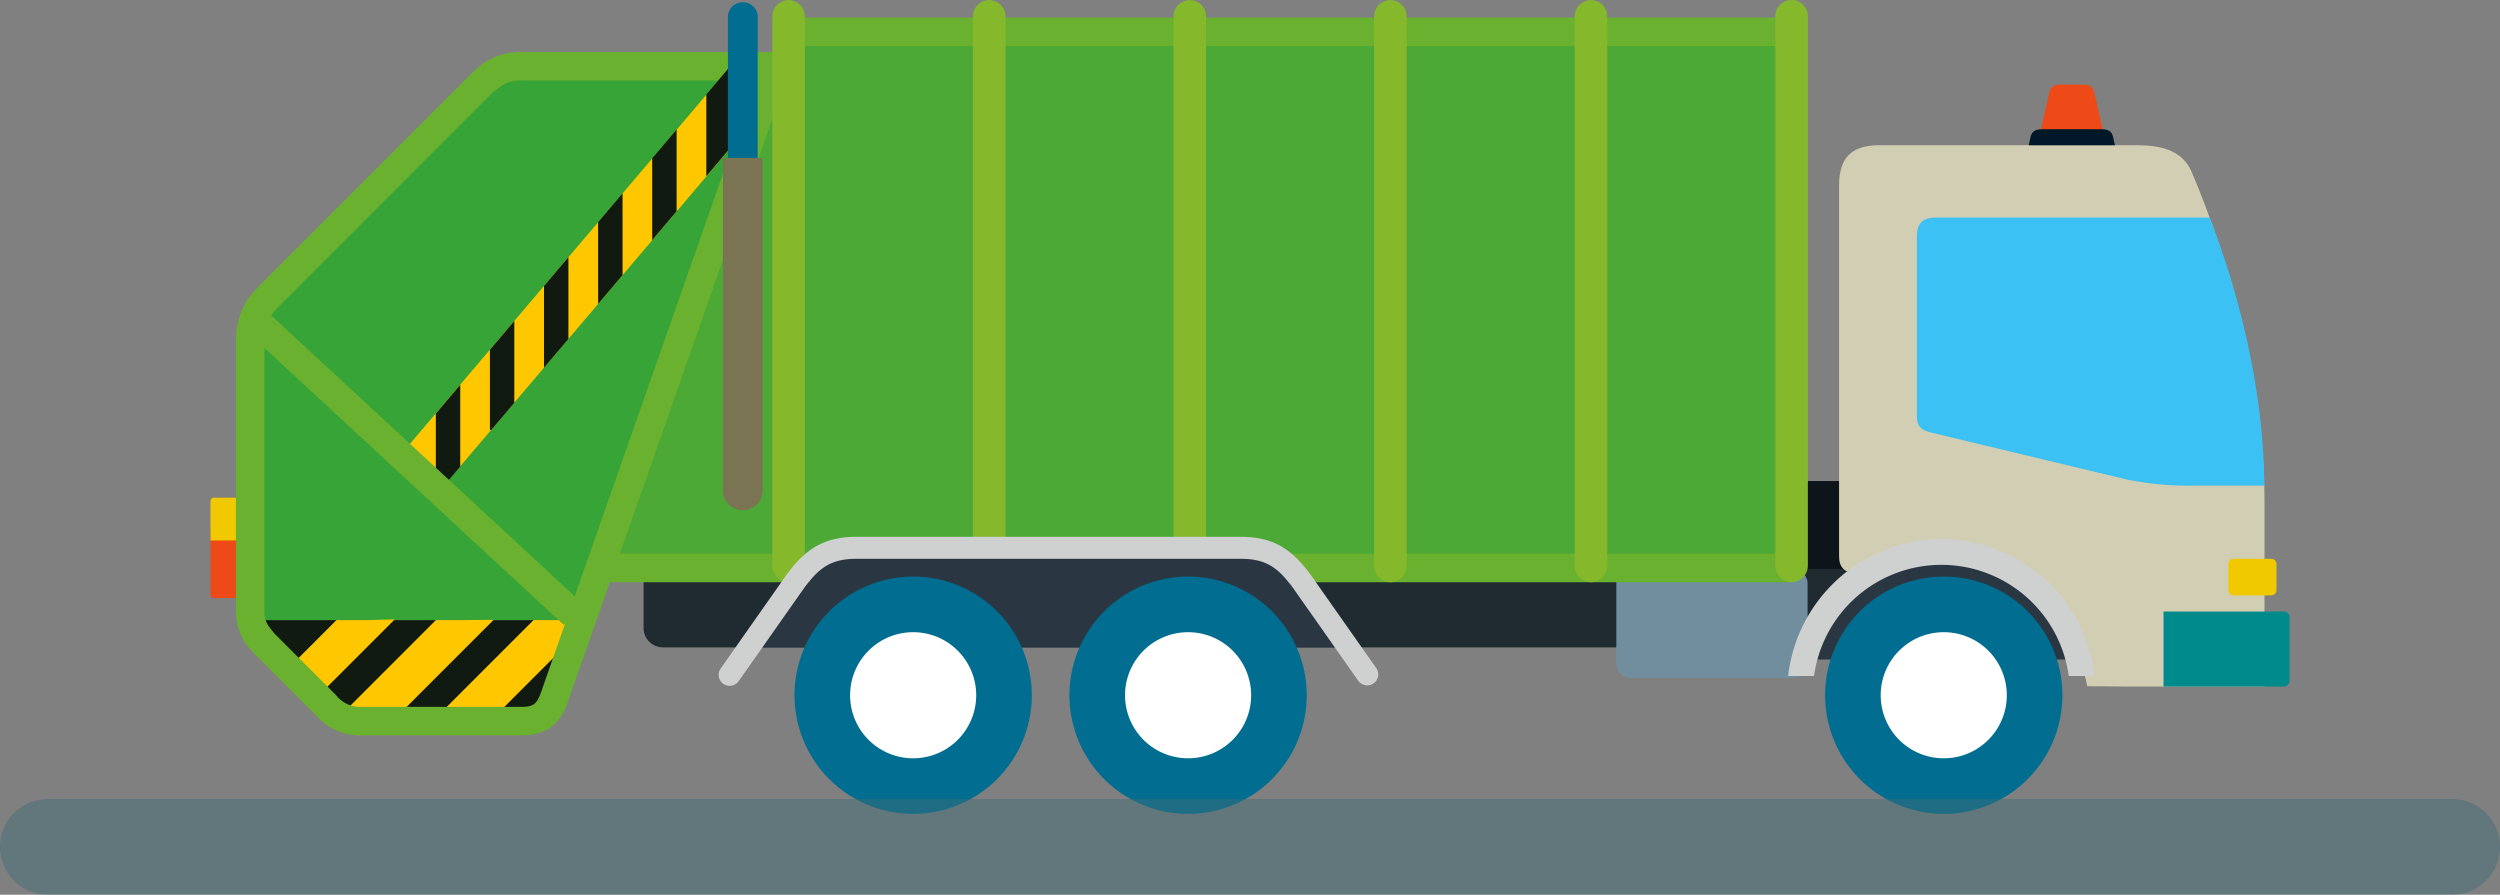 <svg xmlns="http://www.w3.org/2000/svg" xmlns:xlink="http://www.w3.org/1999/xlink" width="336.495" height="120.429" viewBox="0 0 336.495 120.429"><rect x="0" y="0" width="336.495" height="120.429" fill="#808080" stroke="none"/><defs><clipPath id="a"><rect width="336.495" height="12.883" fill="none"/></clipPath></defs><g transform="translate(5331.068 -1713)"><g transform="translate(-5290.468 1712.999)"><path d="M292.632,65.752V57.33a.448.448,0,0,1,.447-.449h3.072V66.2h-3.072a.446.446,0,0,1-.447-.448" transform="translate(-304.898 14.3)" fill="#ed4a18" fill-rule="evenodd"/><path d="M292.632,59.292V53.978a.446.446,0,0,1,.444-.447h3.075v5.761Z" transform="translate(-304.898 13.458)" fill="#f1c900" fill-rule="evenodd"/><path d="M307.118,93.144l-8.4-8.4a5.873,5.873,0,0,1-1.822-4.509V44.018a7.893,7.893,0,0,1,2.553-5.963L328.276,9.213a7,7,0,0,1,5.332-2.082H367.64L337.673,92.543c-.684,1.534-1.547,2.731-4.3,2.731H312.038a6.011,6.011,0,0,1-4.92-2.13" transform="translate(-303.826 1.792)" fill="#36a437" fill-rule="evenodd"/><rect width="19.181" height="12.224" transform="translate(192.65 64.749)" fill="#0d151a"/><path d="M339.214,69.154V61.2H508.9l-.411,7.95a2.6,2.6,0,0,1-2.594,2.6H341.808a2.6,2.6,0,0,1-2.594-2.6" transform="translate(-293.188 15.386)" fill="#202a31" fill-rule="evenodd"/><path d="M334.332,75.593l25.321-72.17H495.11v72.17Z" transform="translate(-294.415 0.861)" fill="#4ca935" fill-rule="evenodd"/><path d="M307.543,77.9l-7.924-7.929a5.711,5.711,0,0,1-1.667-3.272H340.1l-3.732,10.633c-.647,1.449-1.459,2.575-4.061,2.575H312.184a5.676,5.676,0,0,1-4.641-2.007" transform="translate(-303.561 16.767)" fill="#111a11" fill-rule="evenodd"/><path d="M310.665,80.121l-2.752-.543,12.846-12.852h3.728l4.043-.03L315.3,79.936l-4.068.2c-.2,0-.387-.006-.566-.015m12.9-.185-2.96.094,13.3-13.3h3.385l2.558-.155-1.923,3.881-9.481,9.484ZM305.3,76.553l-3.872-3.874,5.95-5.953h4.275l3.572-.1Z" transform="translate(-302.688 16.735)" fill="#ffc700" fill-rule="evenodd"/><rect width="69.939" height="7.12" transform="matrix(0.647, -0.762, 0.762, 0.647, 13.796, 60.662)" fill="#ffc700"/><path d="M443.842,63.18V73.895a1.98,1.98,0,0,0,1.978,1.978h21.787a1.981,1.981,0,0,0,1.977-1.978V63.18a1.98,1.98,0,0,0-1.977-1.978H445.82a1.979,1.979,0,0,0-1.978,1.978" transform="translate(-266.886 15.385)" fill="#718e9f" fill-rule="evenodd"/><rect width="135.458" height="3.834" transform="translate(65.236 2.366)" fill="#6ab130"/><rect width="160.779" height="3.834" transform="translate(39.915 74.537)" fill="#6ab130"/><path d="M306.16,94.9l-8.478-8.481-.061-.076a7.715,7.715,0,0,1-2.253-5.723V44.4a9.917,9.917,0,0,1,1.923-5.993l1.191-1.324,28.89-28.911.073-.059A8.853,8.853,0,0,1,333.993,5.6h36.735L339.84,93.637l-.033.073c-.911,2.044-2.364,3.868-6.053,3.868H312.423a7.884,7.884,0,0,1-6.263-2.68m30.123-2.7L365.321,9.433H333.993a4.6,4.6,0,0,0-3.086.85l-.974.755L301.161,39.826l-.033.03A5.979,5.979,0,0,0,299.2,44.4V80.617a3.449,3.449,0,0,0,.726,2.469l.609.763,8.309,8.312a4.156,4.156,0,0,0,3.578,1.58h21.331c1.33,0,1.836-.3,2.2-.9Z" transform="translate(-304.211 1.407)" fill="#6ab130" fill-rule="evenodd"/><path d="M355.251,78.377a2.246,2.246,0,0,1-2.189-2.286V2.286a2.191,2.191,0,1,1,4.379,0v73.8a2.246,2.246,0,0,1-2.19,2.286m27,0a2.246,2.246,0,0,1-2.19-2.286V2.286a2.191,2.191,0,1,1,4.379,0v73.8a2.246,2.246,0,0,1-2.189,2.286m27,0a2.246,2.246,0,0,1-2.19-2.286V2.286a2.191,2.191,0,1,1,4.379,0v73.8a2.246,2.246,0,0,1-2.189,2.286m27,0a2.245,2.245,0,0,1-2.189-2.286V2.286a2.191,2.191,0,1,1,4.379,0v73.8a2.246,2.246,0,0,1-2.19,2.286m27,0a2.245,2.245,0,0,1-2.189-2.286V2.286a2.191,2.191,0,1,1,4.379,0v73.8a2.246,2.246,0,0,1-2.19,2.286m27,0a2.247,2.247,0,0,1-2.19-2.286V2.286a2.192,2.192,0,1,1,4.38,0v73.8a2.247,2.247,0,0,1-2.19,2.286" transform="translate(-289.707)" fill="#85b92b" fill-rule="evenodd"/><path d="M352.029,72.449l6.646-9.456c1.945-2.59,4.049-4.566,8.4-4.566h46.86c4.359,0,6.447,1.972,8.4,4.566l6.645,9.456Z" transform="translate(-289.967 14.688)" fill="#2a3743" fill-rule="evenodd"/><path d="M318.048,63.5l-1.181-1V53.88l3.286-3.874v11.01Zm6.1-7.414V45.291l3.284-3.877V52.426l-3.1,3.658Zm7.281-8.381v-11l3.285-3.876V43.836L331.437,47.7Zm7.282-8.582V28.11L342,24.234V35.245Zm7.281-8.591V19.518l3.287-3.873v11.01Zm7.283-8.592V10.927l3.235-3.818h.05V18.062Z" transform="translate(-298.806 1.787)" fill="#111a11" fill-rule="evenodd"/><path d="M347.918,77.527a1.481,1.481,0,0,1-.359-2.064l8.9-12.668c2.155-2.867,4.484-5.056,9.3-5.056h51.876c4.824,0,7.139,2.181,9.3,5.056l8.9,12.668a1.482,1.482,0,0,1-2.424,1.7L424.535,64.54c-1.82-2.42-3.362-3.838-6.9-3.838H365.758c-3.526,0-5.082,1.418-6.9,3.838l-8.876,12.628a1.481,1.481,0,0,1-2.064.359" transform="translate(-291.158 14.516)" fill="#cfd1d0" fill-rule="evenodd"/><path d="M348.282,23.121V2.219A1.972,1.972,0,0,1,350.253.247h.069a1.973,1.973,0,0,1,1.971,1.972v20.9Z" transform="translate(-290.909 0.062)" fill="#006d91" fill-rule="evenodd"/><path d="M347.744,61.762V17.419c0-.292.153-.433.4-.433h4.545c.3,0,.408.173.408.509V61.762a2.634,2.634,0,0,1-2.632,2.633h-.093a2.635,2.635,0,0,1-2.632-2.633" transform="translate(-291.044 4.271)" fill="#7a7453" fill-rule="evenodd"/><rect width="3.834" height="58.063" transform="matrix(0.679, -0.734, 0.734, 0.679, -7.35, 44.671)" fill="#6ab130"/><path d="M387.386,77.985a15.97,15.97,0,1,1-15.97-15.97,15.97,15.97,0,0,1,15.97,15.97" transform="translate(-289.107 15.591)" fill="#006d91"/><path d="M378.4,76.482A8.487,8.487,0,1,1,369.915,68a8.487,8.487,0,0,1,8.485,8.482" transform="translate(-287.604 17.093)" fill="#fff"/><path d="M416.957,77.985a15.97,15.97,0,1,1-15.97-15.97,15.97,15.97,0,0,1,15.97,15.97" transform="translate(-281.673 15.591)" fill="#006d91"/><path d="M407.972,76.482A8.487,8.487,0,1,1,399.487,68a8.487,8.487,0,0,1,8.485,8.482" transform="translate(-280.17 17.093)" fill="#fff"/><path d="M506.063,88.477l-4.865-.041c-1.908-9.886-9.732-16.769-15.714-17.358l-10.354.242-4.842,1.93c-1.666,0-2.49-.75-2.49-2.288V21.03c0-3.649,1.607-5.409,5.406-5.409h34.668c3.264,0,6.059.678,7.338,3.48,5.331,12.5,9.85,29.216,9.85,44.523V88.477Z" transform="translate(-260.863 3.927)" fill="#d2ceb3" fill-rule="evenodd"/><path d="M504.271,58.622l-25.979-6.234c-1.513-.348-2.125-.773-2.125-2.325v-24c0-1.851.722-2.657,2.545-2.657h36.862c4.23,10.87,7.291,23.833,7.352,36.073h-9.559a40.373,40.373,0,0,1-9.1-.856" transform="translate(-258.76 5.884)" fill="#3cc1f4" fill-rule="evenodd"/><path d="M489.323,16.182l1.363-6.027c.164-.765.628-1.057,1.57-1.057h2.915c.942,0,1.406.293,1.567,1.057l1.368,6.027Z" transform="translate(-255.452 2.287)" fill="#ed4a18" fill-rule="evenodd"/><path d="M488.193,16.062l.25-1.107c.163-.766.627-1.056,1.569-1.056h7.971c.942,0,1.408.289,1.57,1.055l.252,1.109H488.193Z" transform="translate(-255.736 3.494)" fill="#001827" fill-rule="evenodd"/><path d="M509.677,60.8v3.528a.7.7,0,0,0,.7.7h5.071a.7.7,0,0,0,.7-.7V60.8a.7.7,0,0,0-.7-.7h-5.071a.7.7,0,0,0-.7.7" transform="translate(-250.335 15.111)" fill="#f1c900" fill-rule="evenodd"/><path d="M502.7,75.869V65.778h16.2a.757.757,0,0,1,.756.755v8.581a.757.757,0,0,1-.756.756Z" transform="translate(-252.091 16.537)" fill="#008a8c" fill-rule="evenodd"/><path d="M464.663,73.853V71.286a19.082,19.082,0,0,1,36.226,2.567Z" transform="translate(-261.652 14.917)" fill="#2a3743" fill-rule="evenodd"/><path d="M482.951,57.994a20.778,20.778,0,0,1,20.63,18.419h-3.49a17.3,17.3,0,0,0-34.283,0h-3.49a20.781,20.781,0,0,1,20.633-18.419" transform="translate(-262.241 14.579)" fill="#cfd1d0" fill-rule="evenodd"/><path d="M498.236,77.985a15.97,15.97,0,1,1-15.97-15.97,15.97,15.97,0,0,1,15.97,15.97" transform="translate(-261.241 15.591)" fill="#006d91"/><path d="M489.25,76.482A8.487,8.487,0,1,1,480.765,68a8.487,8.487,0,0,1,8.485,8.482" transform="translate(-259.738 17.093)" fill="#fff"/></g><g transform="translate(-5331.068 1820.545)" opacity="0.48" style="mix-blend-mode:multiply;isolation:isolate"><g clip-path="url(#a)"><g clip-path="url(#a)"><path d="M619.259,98.819H295.646a6.441,6.441,0,0,1,0-12.882H619.259a6.441,6.441,0,0,1,0,12.882" transform="translate(-289.205 -85.937)" fill="#3f6c75"/></g></g></g></g></svg>